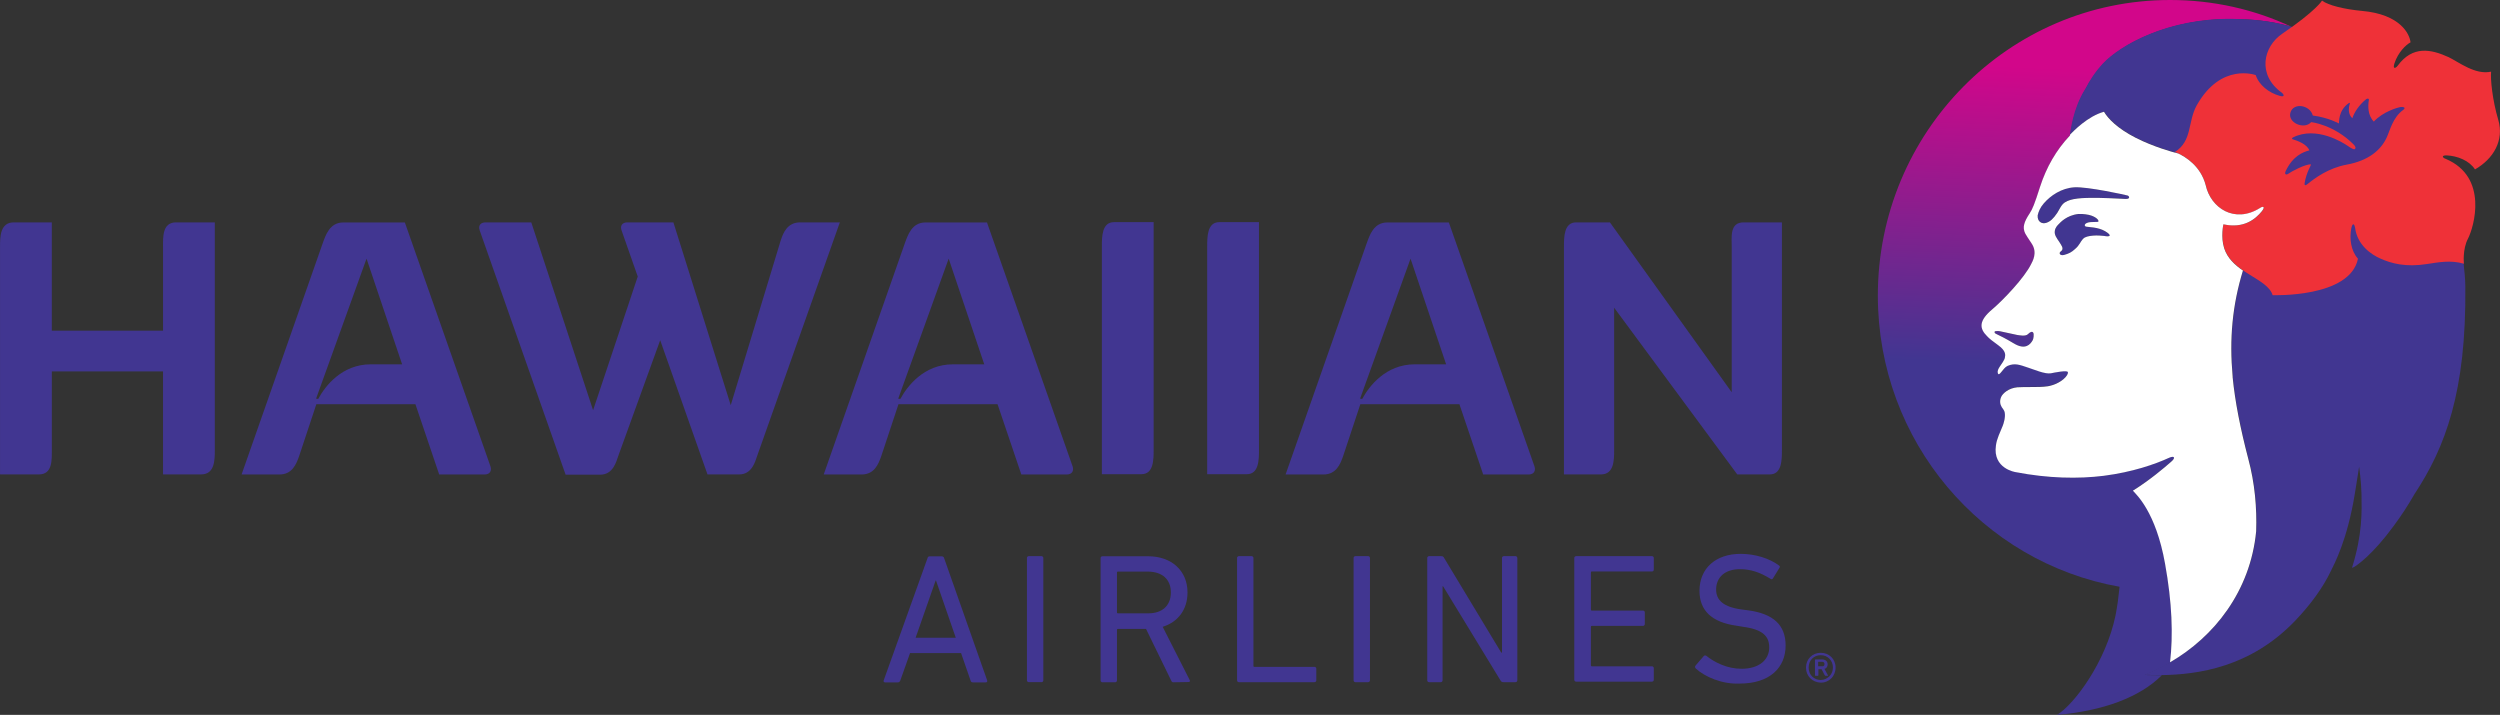 <svg xmlns="http://www.w3.org/2000/svg" xml:space="preserve" id="svg2" x="0px" y="0px" style="enable-background:new 0 0 946.3 270.6" version="1.1" viewBox="0 0 946.3 270.6"><rect x="0" y="0" width="946.3" height="270.6" fill="#333333" stroke="none"/><style>.st0{fill:#413691}</style><g id="g556" transform="translate(-493.102 338.807)"><g id="g558"><g id="g564" transform="translate(258.404 77.59)"><path id="path566" d="M925.3-165c0-.6-.3-.9-1-.9H923c-.1 0-.1 0-.1.1v1.5c0 .1 0 .1.1.1h1.3c.7.1 1-.3 1-.8m-3.4 4.4c-.1 0-.2-.1-.2-.2v-5.8c0-.1.1-.2.2-.2h2.4c1.4 0 2.2.7 2.2 1.9 0 .9-.5 1.5-1.2 1.7l1.3 2.4c.1.1 0 .2-.1.2h-.8c-.1 0-.2-.1-.3-.2l-1.2-2.3h-1.1c-.1 0-.1 0-.1.1v2.2c0 .1-.1.2-.2.2h-.9zm6.6-3.1c0-2.7-2-4.7-4.6-4.7-2.7 0-4.6 2-4.6 4.7s2 4.7 4.6 4.7c2.6-.1 4.6-2.1 4.6-4.7m-10.2 0c0-3.2 2.4-5.6 5.6-5.6 3.2 0 5.6 2.4 5.6 5.6 0 3.2-2.4 5.7-5.6 5.7-3.2-.1-5.6-2.5-5.6-5.7" class="st0"/></g><g id="g568" transform="translate(192.215 102.67)"><path id="path570" d="M382.2-357.3v86.1c0 3.8 0 9.3-5.2 9.3h-14.4v-39h-42.1v29.7c0 3.8.3 9.3-4.9 9.3h-14.7V-348c0-3.8 0-9.3 5.2-9.3h14.4v41h42.1V-348c0-3.7-.3-9.3 4.9-9.3h14.7z" class="st0"/></g><g id="g572" transform="translate(202.844 94.595)"><path id="path574" d="M442.5-295.4 429-335.5l-19.1 53 .8.1c2.6-4.8 8.9-13.1 19.9-13.1h11.9v.1zm31.2 41.6h-17.2l-9-26.6H410l-6.5 19.6c-1.1 3.1-2.6 7-7.5 7h-14.3l30.7-87.5c1.1-3 2.6-7.9 7.8-7.9h23.3l32.4 92.3c.6 1.8-.3 3.1-2.2 3.1" class="st0"/></g><g id="g576" transform="translate(227.7 102.67)"><path id="path578" d="M583.3-357.3 552-268.9c-.7 2-1.9 7-6.8 7h-12l-17.9-50.8-15.9 43.9c-.7 2-1.9 7-6.8 7h-13.1L447-354.2c-.7-1.9.3-3.1 2.2-3.1h17.3l23.4 71.1 16.9-50.6-6.1-17.4c-.7-1.9.3-3.1 2.2-3.1h17.4l21.7 69.2 18.9-62.3c1-3.1 2.6-6.9 7.4-6.9h15z" class="st0"/></g><g id="g580" transform="translate(235.896 94.595)"><path id="path582" d="m629.8-295.4-13.5-40.1-19.1 53 .8.1c2.6-4.8 8.9-13.1 19.9-13.1h11.9v.1zm31.2 41.6h-17.2l-9-26.6h-37.5l-6.5 19.6c-1.1 3.1-2.6 7-7.5 7H569l30.7-87.5c1.1-3 2.6-7.9 7.8-7.9h23.3l32.4 92.3c.6 1.8-.3 3.1-2.2 3.1" class="st0"/></g><g id="g584" transform="translate(242.58 101.28)"><path id="path586" d="M667.6-346.7c0-3.8 0-9.3 4.6-9.3h15v86.1c0 3.8 0 9.3-4.6 9.3h-15v-86.1z" class="st0"/></g><g id="g588" transform="translate(248.548 101.28)"><path id="path590" d="M701.5-346.7c0-3.8 0-9.3 4.6-9.3h15V-269.9c0 3.8 0 9.3-4.6 9.3h-15v-86.1z" class="st0"/></g><g id="g592" transform="translate(262.12 94.595)"><path id="path594" d="m778.4-295.4-13.5-40.1-19.1 53 .8.1c2.6-4.8 8.9-13.1 19.9-13.1h11.9v.1zm31.2 41.6h-17.2l-9-26.6h-37.5l-6.5 19.6c-1.1 3.1-2.6 7-7.5 7h-14.3l30.7-87.5c1.1-3 2.6-7.9 7.8-7.9h23.3l32.4 92.3c.6 1.8-.3 3.1-2.2 3.1" class="st0"/></g><g id="g596" transform="translate(281.19 102.67)"><path id="path598" d="M886.4-357.3v86.1c0 3.8 0 9.3-4.6 9.3h-12.3L822.9-325v53.8c0 3.8 0 9.3-5 9.3h-14V-348c0-3.8 0-9.3 4.6-9.3h12.8l46.1 64.3v-55c0-3.8-.8-9.3 4.5-9.3h14.5z" class="st0"/></g><g id="g600" transform="translate(209.08 79.083)"><path id="path602" d="m645.8-176.5-7.5-21.7h-.1l-7.6 21.7h15.2zm-10.7-30.1c.1-.4.3-.7.8-.7h4.6c.5 0 .8.3.9.7l16.3 46.3c.1.4-.1.7-.5.7h-4.9c-.5 0-.8-.2-.9-.7l-3.6-10.4h-19.3l-3.7 10.4c-.2.5-.5.7-.9.7H619c-.4 0-.6-.3-.5-.7l16.6-46.3z" class="st0"/></g><g id="g604" transform="translate(213.12 83.607)"><path id="path606" d="M668.7-211.2c0-.4.3-.7.7-.7h4.8c.4 0 .7.3.7.7V-164.9c0 .4-.3.7-.7.7h-4.8c-.4 0-.7-.3-.7-.7v-46.3z" class="st0"/></g><g id="g608" transform="translate(221.297 81.65)"><path id="path610" d="M715-196.2c0-5-3.3-7.9-8.8-7.9H695c-.3 0-.4.1-.4.4v15c0 .3.1.4.4.4h11.2c5.5.1 8.8-2.9 8.8-7.9m1 34c-.5 0-.7-.2-.9-.7l-9.5-19.5H695c-.3 0-.4.1-.4.4v19.1c0 .4-.3.7-.7.7h-4.8c-.4 0-.7-.3-.7-.7v-46.3c0-.4.3-.7.7-.7h17.3c8.9 0 14.9 5.5 14.9 13.7 0 6.5-3.6 11.2-9.4 13l10.2 20.1c.3.4.1.8-.4.8l-5.7.1z" class="st0"/></g><g id="g612" transform="translate(225.054 83.607)"><path id="path614" d="M736.3-211.2c0-.4.3-.7.7-.7h4.8c.4 0 .7.3.7.7v40.8c0 .3.1.4.4.4h22.7c.4 0 .7.3.7.7v4.4c0 .4-.3.7-.7.7H737c-.4 0-.7-.3-.7-.7v-46.3z" class="st0"/></g><g id="g616" transform="translate(231.663 83.607)"><path id="path618" d="M773.8-211.2c0-.4.3-.7.7-.7h4.8c.4 0 .7.3.7.7v46.3c0 .4-.3.7-.7.7h-4.8c-.4 0-.7-.3-.7-.7v-46.3z" class="st0"/></g><g id="g620" transform="translate(235.84 83.607)"><path id="path622" d="M797.5-211.2c0-.4.3-.7.7-.7h4.5c.6 0 .9.1 1.2.7l21.6 35.8h.3v-35.8c0-.4.3-.7.7-.7h4.4c.4 0 .7.3.7.7v46.3c0 .4-.3.7-.7.7h-4.5c-.5 0-.9-.1-1.2-.7l-21.7-35.6h-.2v35.6c0 .4-.3.7-.7.7h-4.4c-.4 0-.7-.3-.7-.7v-46.3z" class="st0"/></g><g id="g624" transform="translate(244.196 83.607)"><path id="path626" d="M844.8-211.2c0-.4.3-.7.7-.7h28.7c.4 0 .7.3.7.7v4.4c0 .4-.3.7-.7.7h-22.7c-.3 0-.4.1-.4.4v14c0 .3.1.4.4.4h19.3c.4 0 .7.3.7.7v4.4c0 .4-.3.7-.7.7h-19.3c-.3 0-.4.1-.4.4v14.5c0 .3.1.4.4.4h22.7c.4 0 .7.3.7.7v4.4c0 .4-.3.7-.7.7h-28.7c-.4 0-.7-.3-.7-.7v-46.1z" class="st0"/></g><g id="g628" transform="translate(251.09 77.337)"><path id="path630" d="M883.9-163.1c-.3-.3-.4-.7-.1-1.1l3.1-3.6c.3-.3.6-.3 1-.1 3.1 2.5 7.9 4.9 13.3 4.9 6.6 0 10.5-3.3 10.5-8.1 0-4.1-2.3-6.8-10-7.8l-2.4-.4c-9.3-1.3-14-5.7-14-13.2 0-8.5 6.1-14 15.6-14 5.6 0 11 1.8 14.5 4.4.4.3.4.6.1 1l-2.4 3.9c-.3.4-.6.4-1 .1-3.9-2.4-7.4-3.6-11.5-3.6-5.8 0-9 3.2-9 7.7 0 4 2.7 6.7 10 7.6l2.3.3c9.3 1.3 14 5.5 14 13.3 0 8.3-5.9 14.4-17.4 14.4-6.6.3-13.1-2.5-16.6-5.7" class="st0"/></g></g></g><g id="g638"><g id="g644"><g id="g646"><linearGradient id="path656_1_" x1="268.905" x2="272.488" y1="229.34" y2="229.34" gradientTransform="scale(-42.601 42.601) rotate(87.7 244.222 -34.641)" gradientUnits="userSpaceOnUse"><stop offset="0" style="stop-color:#d2068a"/><stop offset="0.737" style="stop-color:#413691"/><stop offset="1" style="stop-color:#413691"/></linearGradient><path id="path656" d="M710.8 111.9c0 55.2 39.5 101 91.5 110.2-.4 4-.9 7.7-1.5 10.7-3.6 17.7-15.7 33.9-22.2 37.8 17.5-1.5 31.4-6.7 39.7-15-.6 0-6.1-.1-6.5-.1 3.3-1.3 6.6-2.8 9.7-4.7 1.2-10.3.8-22.6-1.9-37.6-3.5-19.6-10.9-26.1-12-27.4-.1-.1-.1-.2-.1-.2 0-.1.2-.2.3-.2 6.2-3.9 11.6-8.5 14.1-10.7 1.9-1.6 1.2-2.4-.8-1.5-5.2 2.4-13.8 5.4-24.7 6.8-9.6 1.2-21 1-33.4-1.4 0 0-8.7-1.3-7.4-10.1.3-2.5 1.6-5 2.6-7.5.3-.8 1.1-3.2.7-5.1-.1-.5-.7-1.4-1.1-1.9-.6-1-.9-2.3-.2-3.9.6-1.3 2.8-3.3 6.1-3.6 1.6-.1 3.3-.1 5.1-.1 2.3 0 4.6 0 6.5-.3 5-.9 8-4.3 7.5-5.4-.4-.7-4.9.2-6.4.5-2.2.4-6.3-1.4-8.5-2.1-3.3-1.1-5.1-1.9-7.9-.7-1.8.8-3.2 4.4-3.7 2.7-.2-.8.2-1.6.8-2.5.6-.9 1.8-2.5 1.9-3.4.2-1 .4-2.5-2.5-4.6-2.1-1.5-3.5-2.6-4.3-3.5-2.8-2.8-3.3-5.7 2.1-10.2 3.8-3.2 12.2-11.9 14.7-17.2.4-.8 2.4-4.1.2-7.5-1.7-2.6-2-3-2.5-3.9-1.2-2.4-.4-4.5 1.7-7.7 1-1.5 1.8-3.4 3.9-10 2.4-7.4 6.1-13.9 11.3-19.4.4-1.1 1-9.6 5.9-17.5 1.6-3.1 3.8-6.4 6.7-9.6 2-2.1 5.1-4.6 9.2-7 4.1-2.4 9.2-4.7 15.2-6.5 7.1-2.1 15.4-3.5 24.7-3.4 6.9.1 13.5.6 21.3 2.7 0 0 .4.1.9.3C853.5 3.6 837.9 0 821.4 0c-61.1 0-110.6 50.1-110.6 111.9m44.2 13.7c-.1.4.2.6.6.8 2 1 3 1.4 6.7 3.6 4.3 2.6 6.2.4 7.1-1.2.3-.4.6-2.3.2-2.9-.4-.6-1.2-.2-2 .6-.9.9-3.2.4-4 .3-.8-.1-4.3-1-6.5-1.4-.4-.1-.8-.1-1.1-.1-.7 0-1 .1-1 .3" style="fill:url(#path656_1_)"/></g></g></g><g id="g660"><g id="g666" transform="translate(227.093 148.467)"><path id="path668" d="M578.2-74.5c-.6-.2-15.2-3.4-20.1-3.1-4.9.3-9 3.1-11.6 6.1-1.4 1.6-2 3.2-2.3 4.5-.2 2.3 1.5 3.5 3.4 2.8 1.4-.5 2.5-1.5 4-3.7.9-1.4 1.5-3.1 2.9-4 2.3-1.5 6.3-1.8 12.9-1.7 5 .1 9.1.4 10 .4 2 .1 1.5-1.1.8-1.3" class="st0"/></g><g id="g670" transform="translate(225.32 145.619)"><path id="path672" d="M571.5-58.1c-2.7-1.6-6.4-1.5-7.1-1.7-.7-.1-.9-.9.2-1.4 1.5-.7 4.3-.1 4.4-.6.1-.4-.5-1.4-2.7-2.2-1.1-.4-3.3-.7-4.9-.6-4.5.5-6.9 3.3-7.4 3.8s-1.3 1.3-1.5 2.5c-.3 1.6.7 2.8 1.7 4.3.5.8.9 1.4 1.1 1.9.2.8.1 1.2-.6 1.7-.8.6-.3 1.7 1.3 1.3 1.8-.5 2.8-1 4.1-2.2 1.9-1.6 1.9-2.7 3.2-4s5.6-1.3 7.8-1c2.5.5 3.1-.2.4-1.8" class="st0"/></g><g id="g674" transform="translate(253.875 141.247)"><path id="path676" d="M679.3-32.8c0-5-1.4-14.9-1.7-17.1-.6-6-2-14.4-6.7-26-5-12.6-9.1-21.5-21.5-33.7-14.5-14.3-31.7-20.3-35.8-21.5-.6-.2-1-.3-1-.3-7.8-2.1-14.4-2.6-21.3-2.7-24.6-.4-42.7 10-49.1 16.8-3 3.2-5.1 6.5-6.7 9.6-5 7.9-5.6 16.5-5.9 17.5.4-.3 6.3-6.9 13-8.8 1.6 2.7 5.1 6.3 11.9 9.8 7 3.6 14.7 5.6 14.7 5.6s9.6 2.8 19.3 6.2c7.8 2.8 15.8 12.8 15.8 14.9 0 4.3-4.2 8.3-8.4 21.3-4.5 13.9-6 27.1-4.6 42.5v.2c.9 9.2 2.9 19.3 5.9 30.8 2.5 9.3 3.3 18.6 3 27.5-2.2 22.9-16.1 40.1-32.8 49.7-3.2 1.8-6.4 3.4-9.8 4.7.5 0 6 .1 6.5.1 14-.2 33.9-2.9 50.9-20.7 5.9-6.2 10.5-12.6 13.4-18.7 1.2-2.5 6.2-11.5 9.1-29.4.4-2.4 1.6-10.1 1.6-10.1s.8 5.5.9 10.4c.1 6.7.4 15.1-3.6 27.9 1.4-.3 8-5.2 15.8-15.9 2.9-3.9 5.5-7.9 7.9-12.1 11.6-17.6 19.6-38.6 19.2-78.5" class="st0"/></g><g id="g678" transform="translate(241.135 149.427)"><path id="path680" d="M631.2-80.1c-.1.8.2 1 .9.5 3.1-2.5 8.1-6.2 15-7.5 8.3-1.5 12.9-5.5 15.1-10.1 1.3-2.7 2.3-7.7 6.3-10.6 1.3-.9 0-1.3-1.1-1.1-1 .2-6.5 1.7-10 5.5-2.4-2.5-2.2-6-1.9-8 .2-.6-.3-1-1.1-.4-2.7 2.2-4.5 5.1-5.1 7.1 0 0-2.2-1.5-1-5.4.2-.6-.3-.4-.5-.2-3.9 2.8-3.5 7.1-3.6 7.6 0 0-3.9-2.2-9.9-3-1-4-7.4-5.1-8.5-1-1 3.7 5.2 6.5 7.9 3.5 0 0 8.5.9 16 8.4.8.8 1 1.4.5 1.8-.3.3-1.4-.3-2.8-1.3-1.5-1-11.7-7.6-20.6-3.1-.4.2-.5.6-.1.7 1.7.5 5.4 1.8 6.3 4.2-2.4.6-6.2 2.1-8.9 7.7-.7 1.5.2 1.7 1 1.1.9-.7 6.5-3.7 8.5-3.5.2.2-1.7 2.9-2.4 7.1m70.6-42.2c-.3 2.8.5 10.8 2.7 18.2 2.3 7.8-1.8 14.8-8.8 18.8-2.2-3.4-6.7-5.1-10.6-5.3-2.3-.1-1.7.9-.5 1.3 16.4 6.9 10.6 26 8.5 30.1-2.2 4.1-1.6 9.6-1.6 9.6-5.1-1.5-9.8-.5-13.9.1-8.1 1.3-13.6-.2-17.8-2.1-3.4-1.5-8.7-5.1-9.5-11.7-.2-1.2-.9-2.1-1.4.2-.8 3.9-.2 8.6 2.5 11.6-3 14.9-32.3 13.8-32.3 13.8-1.9-6.4-15.3-8.4-18.3-17.8-1.4-4.4-.3-9.1-.3-9.1 7.7 1.8 12.1-1.8 14.6-4.9 1.4-1.8.3-1.9-.7-1.2-9.7 6.1-18.7 0-20.6-8.6-2.5-9.5-11.7-12.6-11.7-12.6 6.7-4.2 4.8-11.5 8.3-17.7 9.2-16.3 22.3-11.4 22.3-11.4 1.3 3.9 5.1 6.7 8.9 7.8 2.2.7 1.9-.4.9-1.2-9.3-6.7-7-17.4.3-22.3 12.8-8.7 15-12.5 15-12.5 2.3 1.8 8.6 3.3 15.1 3.9 14.7 1.3 18.1 8.9 18.4 11.9-1.7.9-4.7 3.7-6.1 8-.7 2.2.4 1.9 1.2.9 5.7-7.8 12.7-6.3 19.3-3.3 4.1 2 10.1 6.8 16.1 5.5" style="fill:#ef3138"/></g></g><path d="M856.2 79.9c1.4-1.8.3-1.9-.7-1.2-9.7 6.1-18.7 0-20.6-8.6-1.9-7.3-7.8-10.8-10.4-12-.9-.3-1.5-.4-1.5-.4s-7.7-2-14.7-5.6c-6.8-3.5-10.3-7.1-11.9-9.8-6.2 1.7-11.6 7.4-12.8 8.6 0 .2-.1.3-.1.4-5.2 5.5-8.9 12-11.3 19.4-2.1 6.6-2.9 8.5-3.9 10-2.1 3.2-2.9 5.3-1.7 7.7.5.9.8 1.3 2.5 3.9 2.2 3.4.2 6.7-.2 7.5-2.5 5.3-10.9 14-14.7 17.2-5.4 4.5-4.9 7.4-2.1 10.2.8.9 2.2 2 4.3 3.5 2.9 2.1 2.7 3.6 2.5 4.6-.1.9-1.3 2.5-1.9 3.4-.6.9-1 1.7-.8 2.5.5 1.7 1.9-1.9 3.7-2.7 2.8-1.2 4.6-.4 7.9.7 2.2.7 6.3 2.5 8.5 2.1 1.5-.3 6-1.2 6.4-.5.5 1.1-2.5 4.5-7.5 5.4-1.9.3-4.2.3-6.5.3-1.8 0-3.5 0-5.1.1-3.3.3-5.5 2.3-6.1 3.6-.7 1.6-.4 2.9.2 3.9.4.5 1 1.4 1.1 1.9.4 1.9-.4 4.3-.7 5.1-1 2.5-2.3 5-2.6 7.5-1.3 8.8 7.4 10.1 7.4 10.1 12.4 2.4 23.8 2.6 33.4 1.4 10.9-1.4 19.5-4.4 24.7-6.8 2-.9 2.7-.1.8 1.5-2.5 2.2-7.9 6.8-14.1 10.7-.1 0-.3.1-.3.2 0 0 0 .1.1.2 1.1 1.3 8.5 7.8 12 27.4 2.7 14.9 3.1 27.1 1.9 37.4 16.6-9.6 30.4-26.8 32.6-49.6.3-8.9-.5-18.2-3-27.5-3-11.5-5-21.6-5.9-30.8v-.2c-1.3-14.5-.1-27.1 3.9-40.2-3.1-2.1-5.9-4.7-7.1-8.4-1.4-4.4-.3-9.1-.3-9.1 7.7 1.7 12.1-1.9 14.6-5zm-86.8 48.9c-.9 1.6-2.8 3.8-7.1 1.2-3.7-2.2-4.7-2.6-6.7-3.6-.4-.2-.7-.4-.6-.8 0-.2.3-.3 1-.3.3 0 .7 0 1.1.1 2.2.4 5.7 1.3 6.5 1.4.8.1 3.1.6 4-.3.8-.8 1.6-1.2 2-.6.4.6.1 2.5-.2 2.9zm27-39.5c-2.2-.3-6.5-.3-7.8 1-1.3 1.3-1.3 2.4-3.2 4-1.3 1.2-2.3 1.7-4.1 2.2-1.6.4-2.1-.7-1.3-1.3.7-.5.8-.9.6-1.7-.2-.5-.6-1.1-1.1-1.9-1-1.5-2-2.7-1.7-4.3.2-1.2 1-2 1.5-2.5s2.9-3.3 7.4-3.8c1.6-.1 3.8.2 4.9.6 2.2.8 2.8 1.8 2.7 2.2-.1.5-2.9-.1-4.4.6-1.1.5-.9 1.3-.2 1.4.7.2 4.4.1 7.1 1.7 2.7 1.6 2.1 2.3-.4 1.8zm8.1-14c-.9 0-5-.3-10-.4-6.6-.1-10.6.2-12.9 1.7-1.4.9-2 2.6-2.9 4-1.5 2.2-2.6 3.2-4 3.7-1.9.7-3.6-.5-3.4-2.8.3-1.3.9-2.9 2.3-4.5 2.6-3 6.7-5.8 11.6-6.1 4.9-.3 19.5 2.9 20.1 3.1.7.2 1.2 1.4-.8 1.3z" style="fill:#fff"/></svg>
